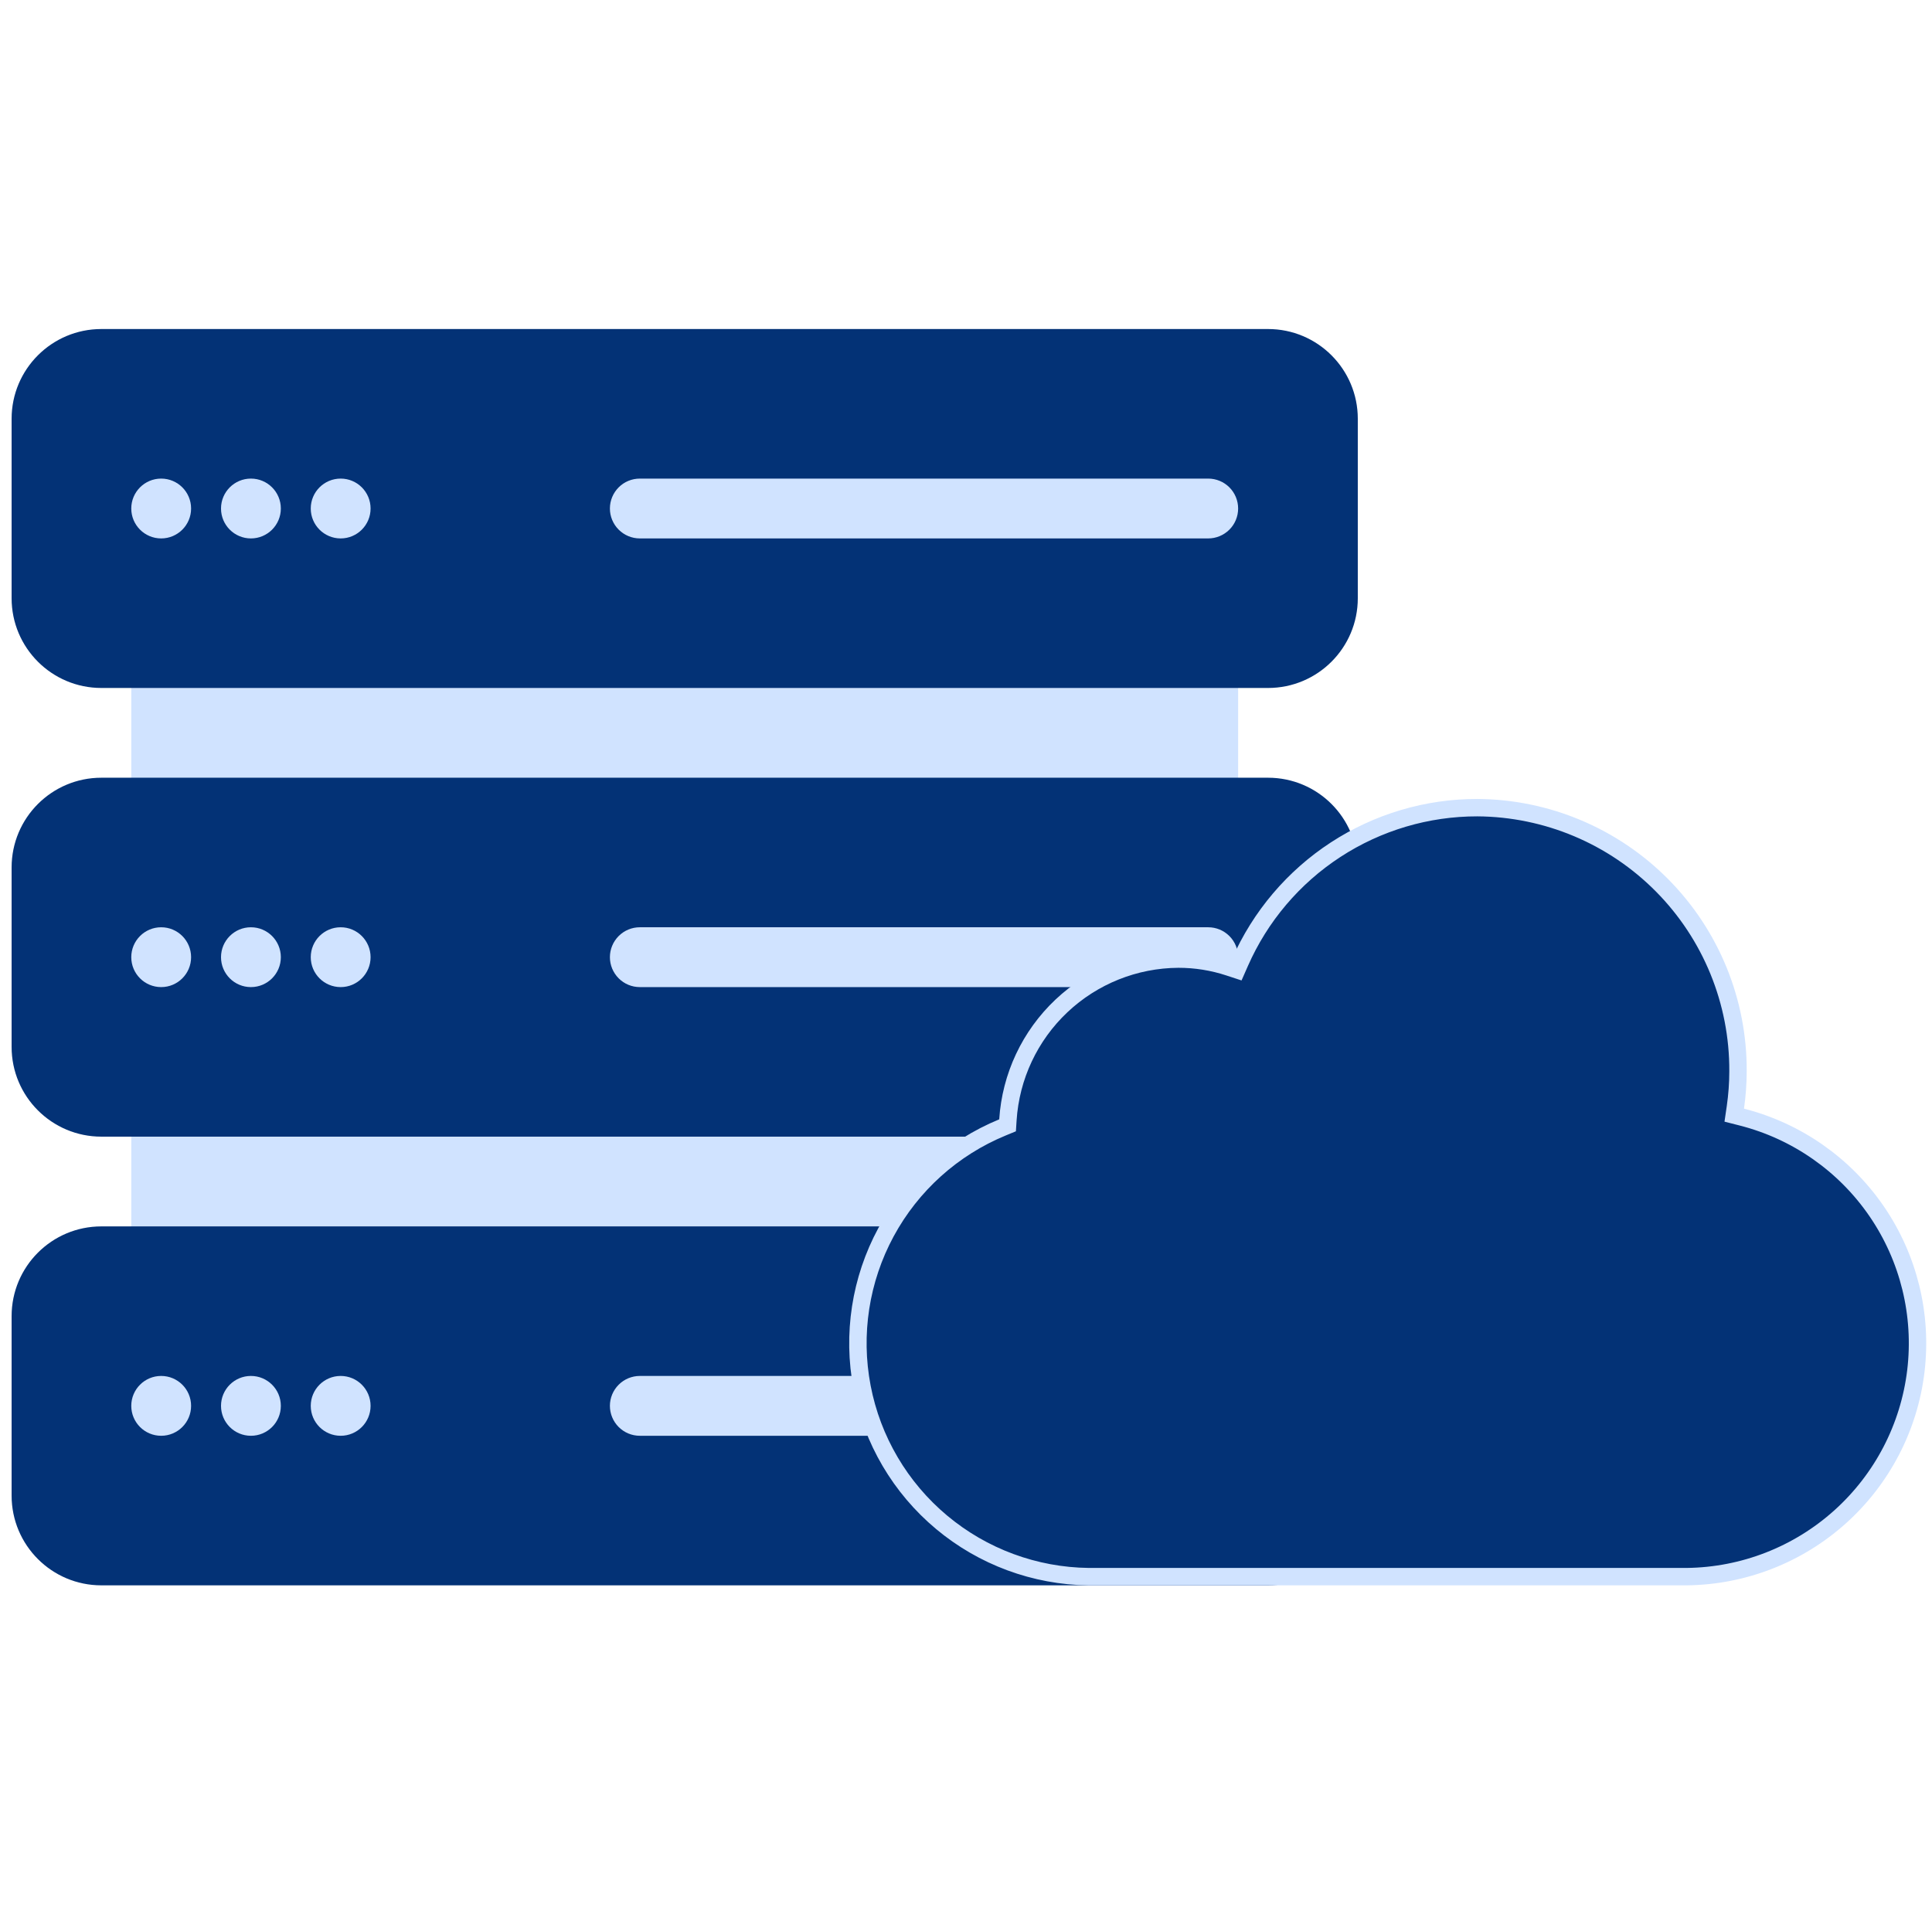 <svg width="111" height="110" viewBox="0 0 111 110" fill="none" xmlns="http://www.w3.org/2000/svg">
<g clip-path="url(#clip0_741_16524)">
<path d="M69.416 61.875H9.26C8.311 61.875 7.542 62.645 7.542 63.594V72.188C7.542 73.137 8.311 73.906 9.26 73.906H69.416C70.366 73.906 71.135 73.137 71.135 72.188V63.594C71.135 62.645 70.366 61.875 69.416 61.875Z" fill="#D0E3FF"/>
<path d="M69.416 36.094H9.26C8.311 36.094 7.542 36.863 7.542 37.812V46.406C7.542 47.355 8.311 48.125 9.26 48.125H69.416C70.366 48.125 71.135 47.355 71.135 46.406V37.812C71.135 36.863 70.366 36.094 69.416 36.094Z" fill="#D0E3FF"/>
<path d="M72.854 70.469H5.823C2.975 70.469 0.667 72.777 0.667 75.625V85.938C0.667 88.785 2.975 91.094 5.823 91.094H72.854C75.702 91.094 78.01 88.785 78.01 85.938V75.625C78.01 72.777 75.702 70.469 72.854 70.469Z" fill="#033276"/>
<path d="M72.854 44.688H5.823C2.975 44.688 0.667 46.996 0.667 49.844V60.156C0.667 63.004 2.975 65.312 5.823 65.312H72.854C75.702 65.312 78.01 63.004 78.01 60.156V49.844C78.01 46.996 75.702 44.688 72.854 44.688Z" fill="#033276"/>
<path d="M72.854 18.906H5.823C2.975 18.906 0.667 21.215 0.667 24.062V34.375C0.667 37.223 2.975 39.531 5.823 39.531H72.854C75.702 39.531 78.01 37.223 78.01 34.375V24.062C78.01 21.215 75.702 18.906 72.854 18.906Z" fill="#033276"/>
<path d="M14.416 82.5C15.366 82.5 16.135 81.731 16.135 80.781C16.135 79.832 15.366 79.062 14.416 79.062C13.467 79.062 12.698 79.832 12.698 80.781C12.698 81.731 13.467 82.5 14.416 82.5Z" fill="#D0E3FF"/>
<path d="M9.26 82.5C10.21 82.5 10.979 81.731 10.979 80.781C10.979 79.832 10.21 79.062 9.26 79.062C8.311 79.062 7.542 79.832 7.542 80.781C7.542 81.731 8.311 82.5 9.26 82.5Z" fill="#D0E3FF"/>
<path d="M19.573 82.5C20.522 82.5 21.291 81.731 21.291 80.781C21.291 79.832 20.522 79.062 19.573 79.062C18.623 79.062 17.854 79.832 17.854 80.781C17.854 81.731 18.623 82.5 19.573 82.5Z" fill="#D0E3FF"/>
<path d="M69.416 82.5H36.76C36.304 82.5 35.867 82.319 35.545 81.997C35.223 81.674 35.041 81.237 35.041 80.781C35.041 80.325 35.223 79.888 35.545 79.566C35.867 79.244 36.304 79.062 36.76 79.062H69.416C69.872 79.062 70.309 79.244 70.632 79.566C70.954 79.888 71.135 80.325 71.135 80.781C71.135 81.237 70.954 81.674 70.632 81.997C70.309 82.319 69.872 82.5 69.416 82.5Z" fill="#D0E3FF"/>
<path d="M14.416 56.719C15.366 56.719 16.135 55.949 16.135 55C16.135 54.051 15.366 53.281 14.416 53.281C13.467 53.281 12.698 54.051 12.698 55C12.698 55.949 13.467 56.719 14.416 56.719Z" fill="#D0E3FF"/>
<path d="M9.26 56.719C10.21 56.719 10.979 55.949 10.979 55C10.979 54.051 10.21 53.281 9.26 53.281C8.311 53.281 7.542 54.051 7.542 55C7.542 55.949 8.311 56.719 9.26 56.719Z" fill="#D0E3FF"/>
<path d="M19.573 56.719C20.522 56.719 21.291 55.949 21.291 55C21.291 54.051 20.522 53.281 19.573 53.281C18.623 53.281 17.854 54.051 17.854 55C17.854 55.949 18.623 56.719 19.573 56.719Z" fill="#D0E3FF"/>
<path d="M69.416 56.719H36.76C36.304 56.719 35.867 56.538 35.545 56.215C35.223 55.893 35.041 55.456 35.041 55C35.041 54.544 35.223 54.107 35.545 53.785C35.867 53.462 36.304 53.281 36.76 53.281H69.416C69.872 53.281 70.309 53.462 70.632 53.785C70.954 54.107 71.135 54.544 71.135 55C71.135 55.456 70.954 55.893 70.632 56.215C70.309 56.538 69.872 56.719 69.416 56.719Z" fill="#D0E3FF"/>
<path d="M14.416 30.938C15.366 30.938 16.135 30.168 16.135 29.219C16.135 28.27 15.366 27.5 14.416 27.5C13.467 27.5 12.698 28.27 12.698 29.219C12.698 30.168 13.467 30.938 14.416 30.938Z" fill="#D0E3FF"/>
<path d="M9.26 30.938C10.21 30.938 10.979 30.168 10.979 29.219C10.979 28.27 10.21 27.5 9.26 27.5C8.311 27.5 7.542 28.27 7.542 29.219C7.542 30.168 8.311 30.938 9.26 30.938Z" fill="#D0E3FF"/>
<path d="M19.573 30.938C20.522 30.938 21.291 30.168 21.291 29.219C21.291 28.27 20.522 27.5 19.573 27.5C18.623 27.5 17.854 28.27 17.854 29.219C17.854 30.168 18.623 30.938 19.573 30.938Z" fill="#D0E3FF"/>
<path d="M69.416 30.938H36.76C36.304 30.938 35.867 30.756 35.545 30.434C35.223 30.112 35.041 29.675 35.041 29.219C35.041 28.763 35.223 28.326 35.545 28.003C35.867 27.681 36.304 27.5 36.76 27.5H69.416C69.872 27.5 70.309 27.681 70.632 28.003C70.954 28.326 71.135 28.763 71.135 29.219C71.135 29.675 70.954 30.112 70.632 30.434C70.309 30.756 69.872 30.938 69.416 30.938Z" fill="#D0E3FF"/>
<path d="M99.703 63.632L99.638 64.077L100.074 64.188C103.227 64.993 105.98 66.917 107.82 69.601C109.659 72.285 110.46 75.547 110.073 78.778C109.686 82.009 108.137 84.99 105.716 87.163C103.295 89.337 100.167 90.556 96.914 90.594H62.544C59.453 90.558 56.469 89.454 54.098 87.471C51.725 85.487 50.111 82.745 49.529 79.708C48.947 76.67 49.433 73.525 50.903 70.805C52.374 68.085 54.739 65.956 57.599 64.78L57.888 64.661L57.908 64.349C58.068 61.856 59.167 59.515 60.984 57.8C62.801 56.086 65.201 55.124 67.7 55.11C68.693 55.108 69.681 55.267 70.624 55.578L71.056 55.72L71.239 55.304C72.403 52.656 74.313 50.403 76.737 48.823C79.16 47.243 81.991 46.404 84.883 46.408C88.874 46.434 92.692 48.042 95.499 50.88C98.306 53.718 99.872 57.554 99.854 61.546V61.548C99.854 62.245 99.803 62.942 99.703 63.632Z" fill="#033276" stroke="#D0E3FF"/>
</g>
<defs>
<clipPath id="clip0_741_16524">
<rect width="110" height="110" fill="white" transform="translate(0.667)"/>
</clipPath>
</defs>
</svg>
